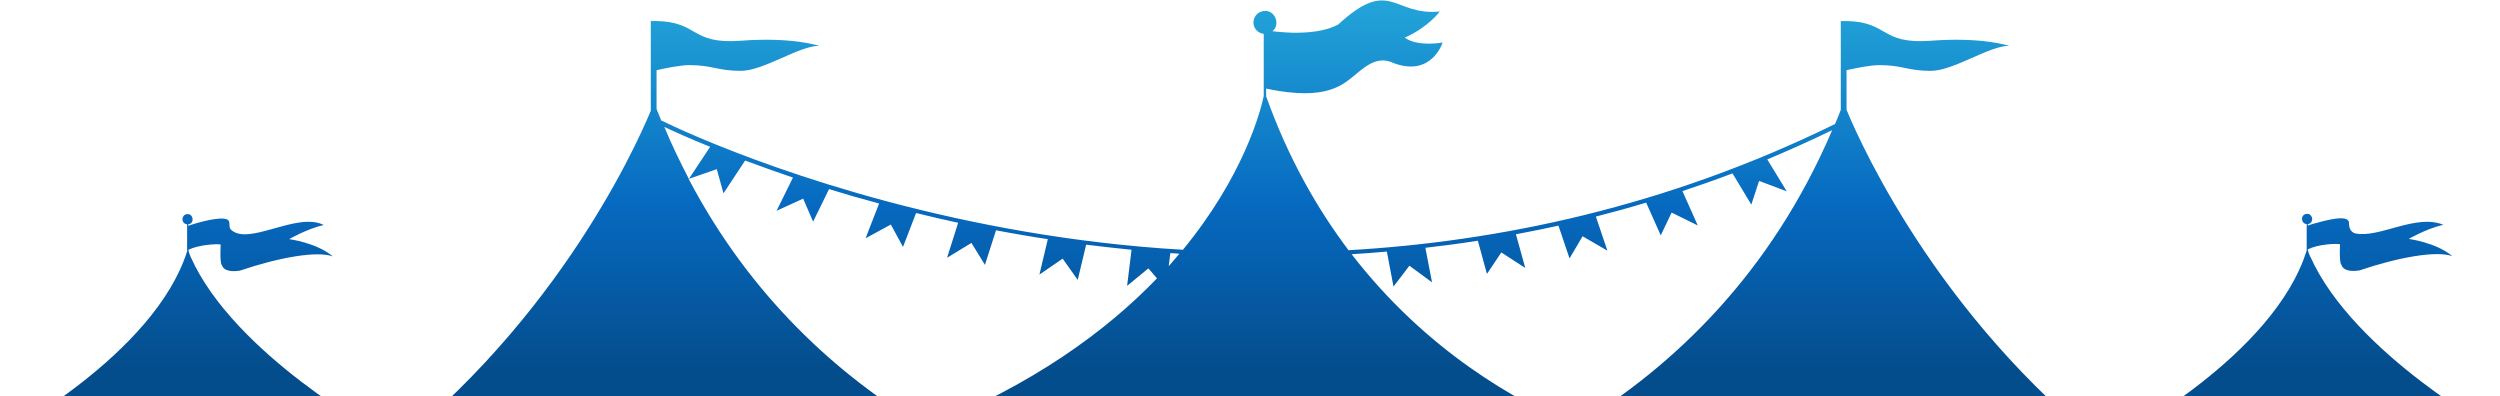 <svg width="1129" height="179" viewBox="0 0 1129 179" fill="none" xmlns="http://www.w3.org/2000/svg">
<path d="M0.1 197.2C0.1 197.2 0.1 205.5 4 208.9L4.6 214.2L8 244.5H1118.5L1121.7 209.7L1122 206.8C1127.8 204.1 1128.6 195.6 1128.6 195.6C1128.6 195.6 1062.9 159.8 1043.3 115.8C1043.3 115.8 1043.3 115.9 1043.3 116C1042.9 114.9 1042.3 113.7 1042.2 112.6C1046.9 110.3 1054.8 109.9 1056.7 110.3C1056.9 109.5 1056.2 117.6 1057.3 119.6C1057.3 119.5 1057.3 119.3 1057.3 119.2C1058 122.7 1062.7 122.6 1065.6 122.1C1083.3 116.1 1100.5 113.1 1107.5 115.7C1100.2 109.5 1087.8 107.9 1087.8 107.9C1087.8 107.9 1095.4 103.4 1103.4 101.5C1091 96.4 1074.4 107.7 1063.6 105.4C1061.4 104.8 1060.7 102.5 1060.8 100.5C1060.5 96.6 1050.1 99.6 1044.9 101C1043.6 101.4 1042.9 101.6 1042.2 101.9V101.2C1045.2 100.9 1044.6 96.2 1041.6 96.6C1040.5 96.7 1039.6 97.6 1039.6 98.7C1039.5 100 1040.4 101.1 1041.7 101.2V113.1C1026.9 160.7 957.1 197.3 957.1 197.3C957.1 197.3 957.3 197.3 957.5 197.3C957.3 197.3 957.2 197.3 957.2 197.3C957.2 197.3 957.2 205.6 961.1 209L961.3 210.6C878.2 149.2 841 66.7 833.9 49.6V31.7C836.9 31 844.5 29.4 848.7 29.4C859.1 29.4 861.5 32 871.9 32C882.3 32 898.2 20.7 907.3 20.7C907.3 20.7 895.2 16.6 871.9 18.4C849.1 20.1 853.1 9.9 833.9 9.5H831.3V49.6C830.5 51.8 829.6 53.9 828.7 56C752.3 93.5 676.6 109.1 609 113C594.6 93.9 581.6 71 571.8 43.5V40C573.7 40.4 575.7 40.8 577.6 41.1C588.6 42.8 597.2 42.5 604.3 39.1C613.1 35 619 23.6 629.4 28.5C646.6 34.9 651.5 19.2 651.5 19.2C651.5 19.2 640.2 21.3 634.4 17C645.3 12.1 650.2 5.2 650.2 5.2C629 7.3 628 -10.7 604.3 11.1C596.3 15.3 584.7 15.1 577.6 14.4C576.5 14.3 575.5 14.2 574.6 14.1C578.5 11.1 575.7 4.2 570.7 5C568.3 5.2 566.3 7.2 566.1 9.6C565.7 12.4 567.9 15 570.7 15.3V43.4C569.2 50.5 561.5 79.6 534.2 112.8C508.5 111.3 484.8 108.3 463.6 104.7C372.4 89.2 308.6 59.3 298.6 54.4C297.9 52.7 297.2 50.9 296.5 49.2V31.7C299.5 31 307.1 29.4 311.3 29.4C321.7 29.4 324.1 32 334.5 32C344.9 32 360.8 20.7 369.9 20.7C369.9 20.7 357.8 16.6 334.5 18.4C311.7 20.1 315.7 9.9 296.5 9.5H293.9V50C286.4 68 248.5 151.2 164.3 212.4L164.5 209.9L164.8 207C170.6 204.3 171.4 195.8 171.4 195.8C171.4 195.8 105.7 160 86.1 116C86.1 116 86.1 116.2 86.2 116.3C85.8 115.2 85.2 114 85.1 112.8C89.8 110.5 97.7 110.1 99.6 110.4C99.8 109.6 99.1 117.7 100.1 119.7C100.1 119.6 100.1 119.4 100.1 119.3C100.8 122.8 105.5 122.7 108.4 122.2C126.1 116.2 143.3 113.2 150.3 115.8C143 109.6 130.6 108 130.6 108C130.6 108 138.2 103.5 146.2 101.6C133.9 95.4 111.7 111.7 104 103.4C103.5 102.4 103.7 101.2 103.5 100.1C102.6 97.1 92.7 99.6 87.7 101.1C86.4 101.5 85.4 101.8 85 102V101.3C88 101 87.4 96.3 84.4 96.7C83.3 96.8 82.5 97.7 82.4 98.8C82.3 100.1 83.2 101.2 84.5 101.3V113.2H84.6C69.8 160.5 0 197.1 0 197.1C0 197.1 0.2 197.1 0.4 197.1C0.2 197.1 0.1 197.1 0.1 197.1V197.2ZM1060.3 111.8C1060.3 112.2 1060.3 112.7 1060.1 113.1C1060.2 112.7 1060.3 112.3 1060.3 111.8ZM626.3 113.6L629.3 129.4L636.5 120L646.7 127.5L643.7 111.9C651.5 111 659.4 110 667.4 108.7L671.5 123.7L678 114L688.8 121L684.6 105.8C691 104.6 697.4 103.3 703.8 101.9L708.8 116.7L714.7 106.7L725.9 113.2L720.7 97.8C728.2 95.9 735.8 93.8 743.4 91.5L750 106.3L754.9 96L766.7 101.8L759.8 86.3C767.3 83.8 774.8 81.2 782.4 78.3L790.9 92.4L794.4 81.7L806.9 86.4L798.1 72C807.9 67.9 817.6 63.5 827.4 58.8C799.9 123.2 756.2 165.3 711.4 192.4C685.2 181.5 644.1 158.5 610.4 114.8C615.7 114.5 621 114.1 626.3 113.6ZM528.5 114.3C529.9 114.3 531.3 114.5 532.6 114.6C531 116.4 529.4 118.3 527.8 120.2L528.5 114.4V114.3ZM326.8 87.2L336.5 72.5C343 74.9 350.2 77.5 358.1 80.2L350.7 95.2L362.7 89.7L367.2 100.1L374.4 85.4C381.5 87.6 389.1 89.8 397 91.9L390.9 107.6L402.3 101.4L407.8 111.5L413.7 96.2C419.8 97.7 426.2 99.2 432.7 100.6L427.7 116.4L438.7 109.7L444.8 119.6L449.8 104C454.2 104.8 458.7 105.7 463.2 106.4C466.5 107 469.9 107.5 473.2 108L469.4 124L479.9 116.8L486.7 126.4L490.5 110.5C497.2 111.3 504 112.1 511 112.8L509 129.1L518.6 121.2L522.5 125.7C499.7 149.4 466.4 173.9 418 193.2C378 169.4 338.7 133.6 311 80.8L323.7 76.4L326.7 87.2H326.8ZM320.7 66.3L311.1 80.8C307.2 73.3 303.4 65.5 300 57.3C304 59.2 311 62.4 320.7 66.3Z" fill="url(#paint0_linear_1973_1068)"/>
<defs>
<linearGradient id="paint0_linear_1973_1068" x1="564.3" y1="0.201" x2="564.3" y2="244.5" gradientUnits="userSpaceOnUse">
<stop stop-color="#23A5D9"/>
<stop offset="0.38" stop-color="#0669BF"/>
<stop offset="0.685" stop-color="#044D8C"/>
</linearGradient>
</defs>
</svg>
